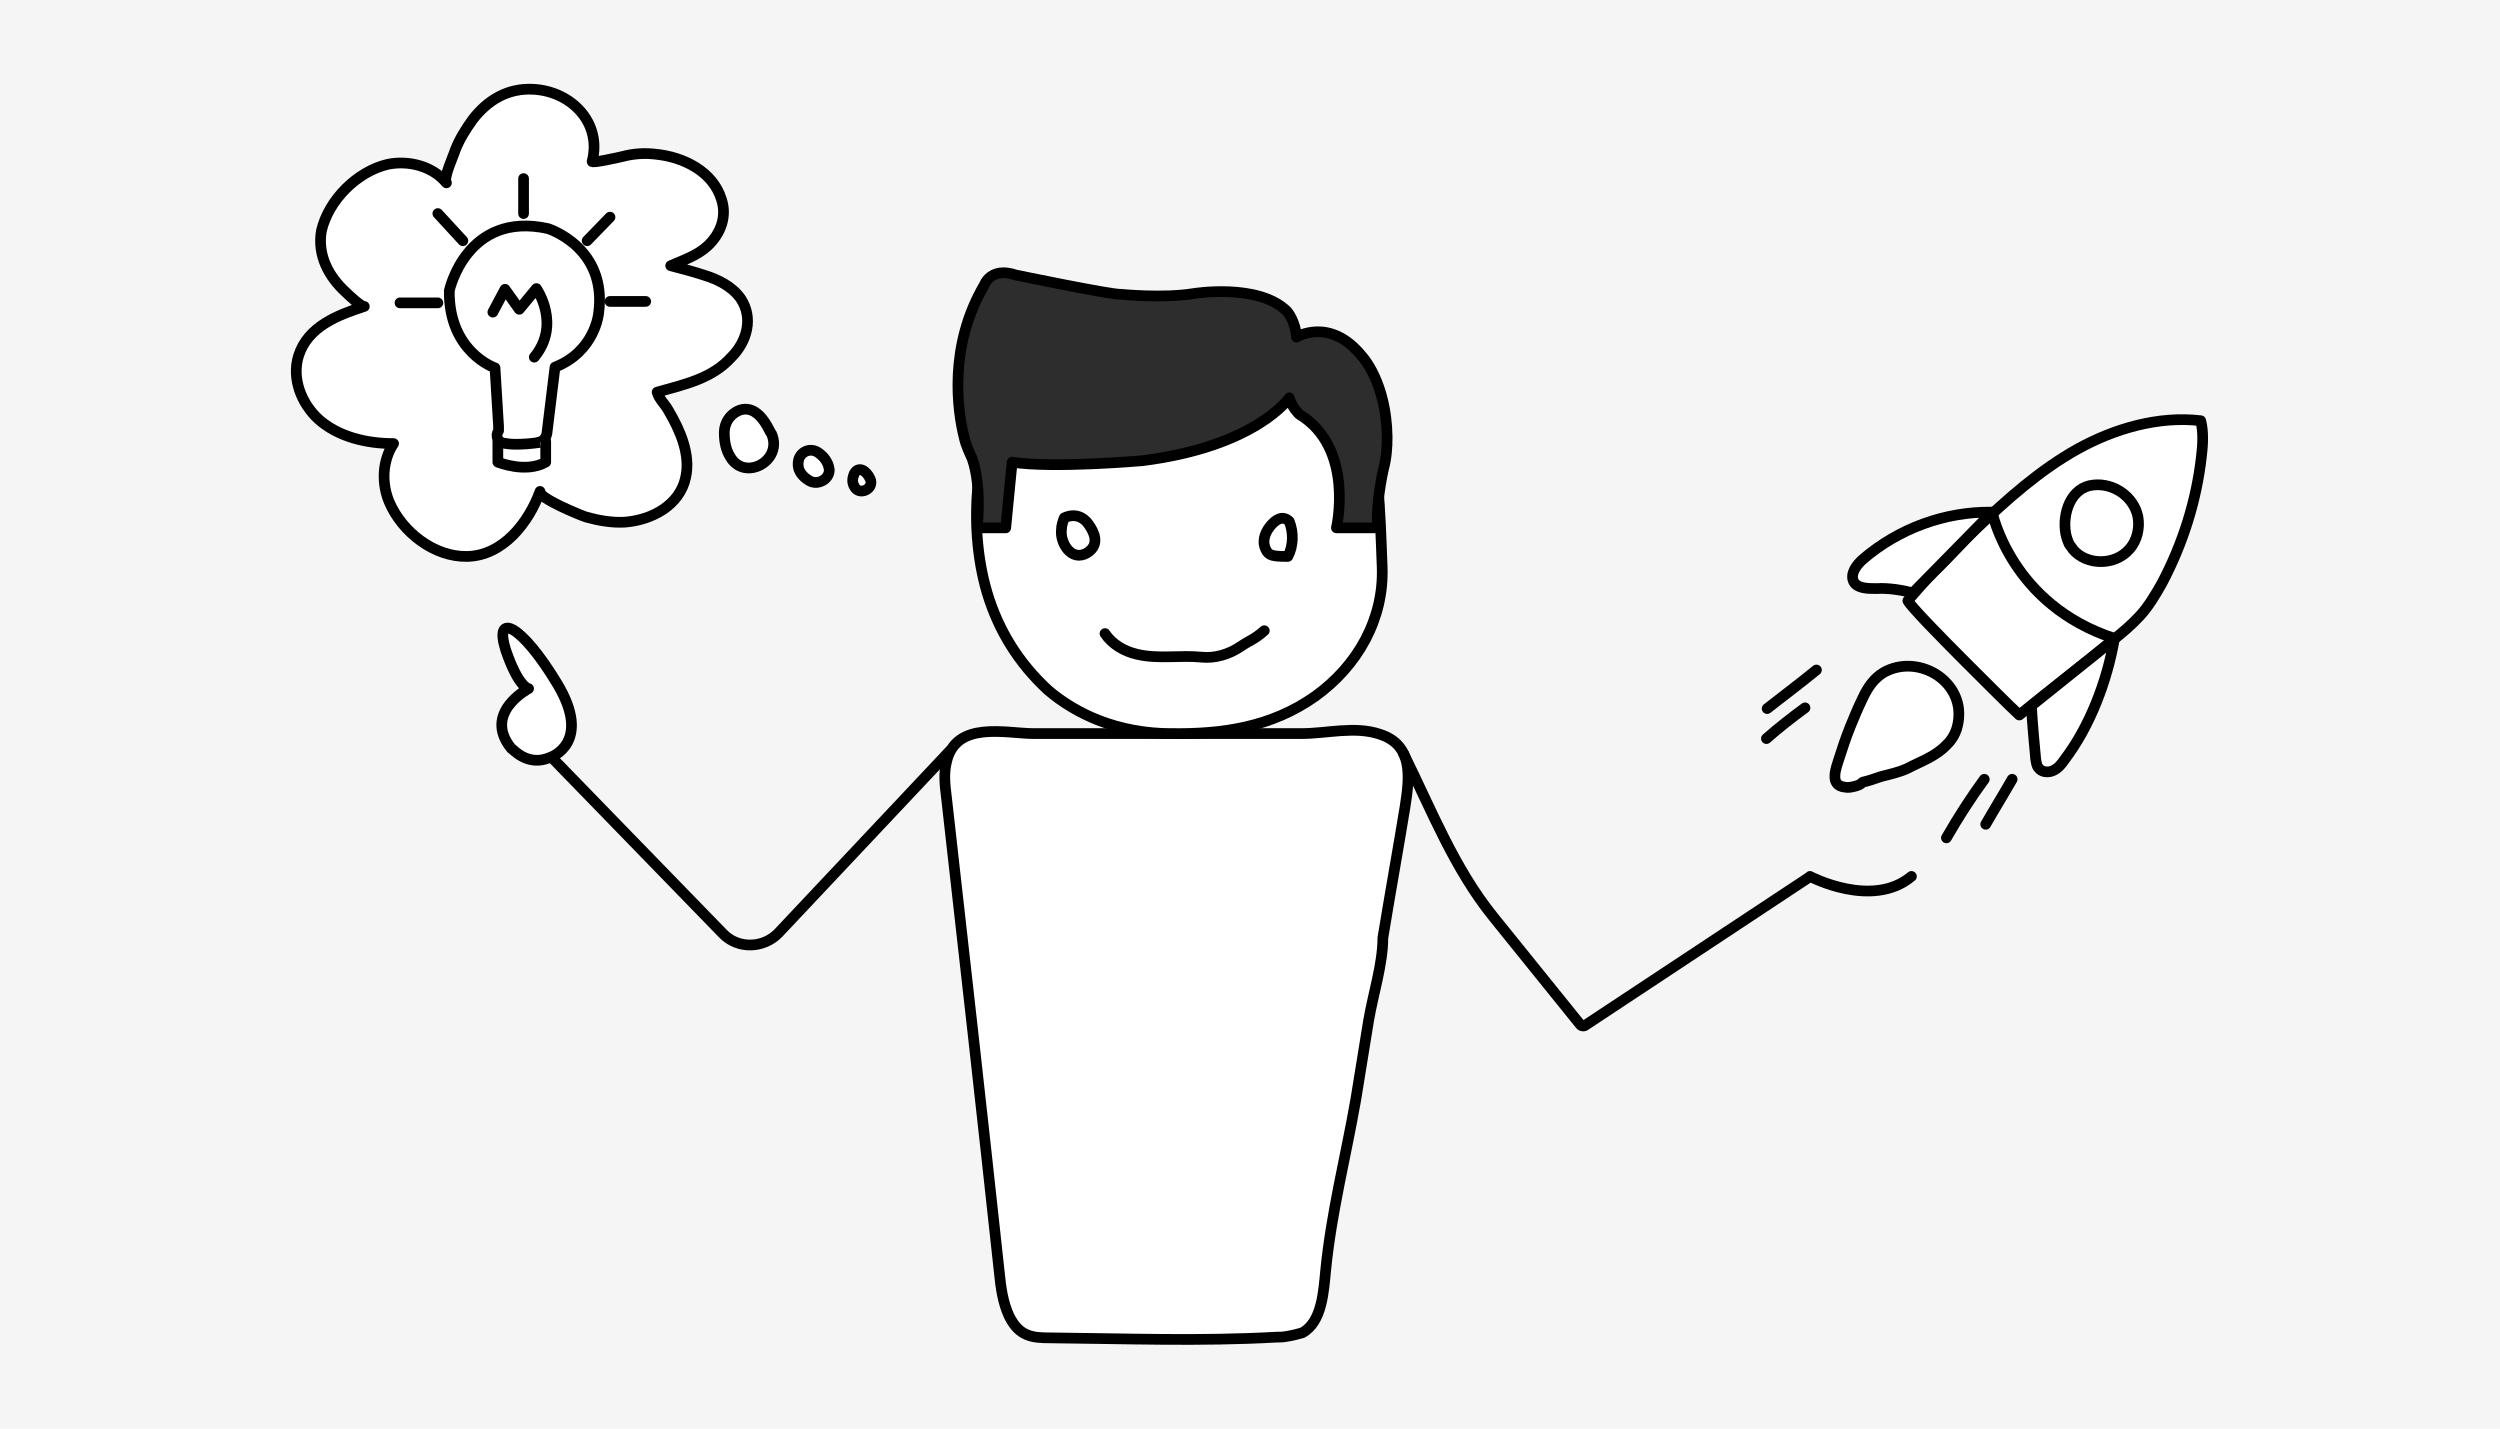 <?xml version="1.0" encoding="utf-8"?>
<!-- Generator: Adobe Illustrator 25.4.1, SVG Export Plug-In . SVG Version: 6.00 Build 0)  -->
<svg version="1.1" id="Layer_1" xmlns="http://www.w3.org/2000/svg" xmlns:xlink="http://www.w3.org/1999/xlink" x="0px" y="0px"
	 viewBox="0 0 350 200" style="enable-background:new 0 0 350 200;" xml:space="preserve">
<style type="text/css">
	.st0{fill:#F5F5F5;}
	.st1{fill:#FFFFFF;stroke:#000000;stroke-width:1.5;stroke-linecap:round;stroke-linejoin:round;stroke-miterlimit:10;}
	.st2{fill:#AFAFAF;stroke:#000000;stroke-width:1.5;stroke-linecap:round;stroke-linejoin:round;stroke-miterlimit:10;}
	.st3{fill:none;stroke:#000000;stroke-width:1.5;stroke-linecap:round;stroke-linejoin:round;stroke-miterlimit:10;}
	.st4{fill:#2D2D2D;stroke:#000000;stroke-width:1.5;stroke-linecap:round;stroke-linejoin:round;stroke-miterlimit:10;}
	
		.st5{fill-rule:evenodd;clip-rule:evenodd;fill:none;stroke:#000000;stroke-width:1.5;stroke-linecap:round;stroke-linejoin:round;stroke-miterlimit:10;}
</style>
<g>
	<rect class="st0" width="350" height="200"/>
	<g>
		<g>
			<path class="st1" d="M275.3,92.8c-3.7-3.7-7.8-7.9-8.2-8.7c0.9-1.1,2.5-2.9,3.6-4c2.3-2.2,3.7-3.9,6-6.1
				c4.3-4.1,8.9-8.2,14.1-11.1c5.2-2.9,11.4-4.7,17.3-4c0.4,1.5,0.3,3.4,0.1,5c-0.7,6.2-2.6,12.2-5.5,17.7c-0.9,1.6-1.9,3.3-3.1,4.6
				c-1.2,1.3-2.5,2.4-3.9,3.5c-4.3,3.5-8.7,6.9-13,10.4C281.3,98.8,278.3,95.8,275.3,92.8z"/>
			<path class="st1" d="M278.9,71.7c-6.6-0.1-13.1,2.3-18.1,6.6c-0.9,0.8-1.8,2-1.3,3.1c0.5,1,2,1,3.2,1c1.7-0.1,3.5,0.2,5.1,0.6
				L278.9,71.7z"/>
			<path class="st1" d="M296,89.5c-1,5.8-3.4,12.2-7,16.9c-0.4,0.6-0.9,1.2-1.6,1.5c-0.7,0.3-1.6,0.2-2-0.4
				c-0.3-0.3-0.3-0.8-0.4-1.2c-0.2-2.2-0.5-5.3-0.6-7.5L296,89.5z"/>
			<path class="st1" d="M290.2,76.9c1.9,2.3,5.9,2.3,7.9,0c1.1-1.2,1.5-3,1.2-4.6c-0.6-2.8-3.4-4.7-6.2-4.4c-3.2,0.3-4.4,4-3.9,6.8
				c0.1,0.5,0.3,1.1,0.5,1.5C289.9,76.5,290.1,76.7,290.2,76.9z"/>
			<path class="st1" d="M259.6,110.1c-0.4,0.1-0.9,0.2-1.3,0.1c-2.3-0.2-1.2-2.8-0.8-4.1c0.9-2.9,2-5.7,3.3-8.4
				c0.7-1.5,1.6-2.8,3-3.6c4.2-2.3,9.8,0.4,10.4,5.1c0.2,1.9-0.3,3.8-1.7,5.1c-1.5,1.6-3.6,2.3-5.5,3.3c-1.1,0.5-2.4,0.8-3.6,1.1
				c-0.9,0.3-1.7,0.6-2.6,0.8C260.4,109.9,260,110,259.6,110.1z"/>
			<path class="st1" d="M247.4,99.2c2.3-1.8,4.7-3.6,6.9-5.4"/>
			<path class="st1" d="M247.3,103.4c1.7-1.5,3.5-2.9,5.4-4.3"/>
			<path class="st1" d="M272.5,117.3c1.6-2.8,3.4-5.6,5.3-8.2"/>
			<path class="st1" d="M278,115.4c1.2-2.1,2.5-4.2,3.7-6.3"/>
			<path class="st1" d="M278.9,71.7c0,0,2.6,13,17.2,17.7"/>
		</g>
		<g>
			<path class="st1" d="M180.1,187.1c-0.5,0.1-1,0.1-1.4,0.1c-10.6,0.6-21.2,0.2-31.7,0.1c-2.5,0-4.3-0.2-5.7-3
				c-0.9-1.9-1.2-4.1-1.4-6.2c-2.4-22.2-4.9-44.4-7.4-66.5c-0.2-1.6-0.4-3.3,0-4.9c1.3-5.9,8.4-4,12.2-4c5.2,0,10.4,0,15.6,0
				c7.3,0,14.6,0,21.9,0c3.6,0,7.5-1.1,11,0.1c4.6,1.5,4.2,5.8,3.5,10.2c-1,6.1-2.1,12.2-3.1,18.3c0,3.7-1.4,8-2,11.6
				c-0.6,3.7-1.2,7.4-1.8,11.1c-1.4,8-3.4,15.7-4.2,23.8c-0.3,3-0.5,7.3-3.3,8.8C181.6,186.8,180.8,187,180.1,187.1z"/>
			<path class="st1" d="M153.7,100.8c3.3,1.3,6.8,1.9,10.2,1.9c7.3,0.1,14.1-0.9,20.2-5.2c6-4.3,9.7-10.9,9.4-18.2
				c-0.6-15.8-0.7-29.9-16.5-33.4c-9.7-2.2-29-3.1-34.7,5.6c-5.7,8.9-7,21.7-4.1,31.5c1.6,5.3,4.4,9.8,8.5,13.6
				C148.8,98.4,151.2,99.8,153.7,100.8z"/>
			<path class="st1" d="M180.5,73c0.6,1.5,0.6,3.4-0.2,4.9c-2.1,0-2.7-0.1-3.1-1c-0.5-1-0.2-2.2,0.6-3.2S179.6,72.1,180.5,73"/>
			<path class="st1" d="M149,72.5c-0.2,0.5-0.4,1.1-0.4,1.7c-0.2,1.8,1.4,4.5,3.6,3.2c1.9-1.2,0.9-3,0.2-4S150.5,71.8,149,72.5"/>
			<path class="st3" d="M177,88.3c-1.5,1.3-1.8,1.2-3.3,2.2c-1.6,1.1-3.6,1.7-5.5,1.5c-2.9-0.3-6.1,0.3-9-0.4
				c-1.8-0.4-3.5-1.4-4.5-2.9"/>
			<path class="st3" d="M196.5,105.5c4,8.1,7.1,16.1,12.6,22.9l12.1,15c0.2,0.3,0.6,0.3,0.8,0.1l31.3-20.7l0.1-0.1
				c0,0,8.7,4.6,14.2,0"/>
			<path class="st4" d="M135,61.3c-1-3.9-2.2-12.9,2.8-21.4c0,0,0.9-2.6,4.4-1.4c0,0,13.5,2.8,14.7,2.7c0,0,5.9,0.6,10.2-0.1
				c0,0,9.1-1.5,13.1,2.5c0,0,1.2,1.4,1.3,3.6c0,0,4.7-2.9,9.2,2.7c0,0,3.4,3.6,3.5,11.3c0,1.5-0.1,2.9-0.5,4.4
				c-0.6,2.6-1.2,7.3-0.7,8.3l-0.2,0l-5.7,0c0,0,2.6-11.2-5.2-15.9c0,0-1-0.9-1.4-2.3c0,0-4.6,6.8-20.6,8.8c0,0-12.5,1.1-18.2,0.2
				l-0.9,9.2l-4,0c0,0,0.7-5.7-0.7-9.7C135.7,63.3,135.2,62.3,135,61.3z"/>
			<g>
				<path class="st5" d="M133,105.1l-24,25.5c-2.1,2.2-5.7,2.3-7.8,0.1l-24-24.7"/>
				<path class="st1" d="M77.1,106c0,0,5.9-2,0.9-10.3c-5-8.3-8.9-10.1-7.2-4.7c1.8,5.3,3.2,5.4,3.2,5.4s-6.5,3.4-2.4,8.4
					C71.7,104.7,73.8,107.5,77.1,106z"/>
			</g>
		</g>
		<g>
			<path class="st1" d="M92,54.9c0.2,0.9,1.2,1.8,1.6,2.6c1.6,2.7,3.1,6.1,2.4,9.3c-0.8,3.9-4.7,6-8.5,6.3c-1.8,0.1-3.6-0.2-5.4-0.7
				c-0.7-0.2-6.8-2.7-6.5-3.6c-1.6,4.4-5.2,9-10.2,9.1c-4.6,0.1-9.1-3.4-10.9-7.6c-1.1-2.6-1-5.8,0.6-8.2c-3.7,0-7.7-0.9-10.5-3.4
				c-2.4-2.2-3.8-5.7-2.8-8.9c1.3-4.1,5.5-5.7,9.2-6.9c-0.4,0.1-2.3-1.7-2.6-2c-2.4-2.2-4-5.2-3.4-8.6C46,28,50,24,54.3,23
				c3-0.6,6.3,0.3,8.2,2.6c-0.5-0.6,1-3.8,1.2-4.5c0.6-1.6,1.5-3,2.5-4.4c2.1-2.7,4.9-4.4,8.5-4.2c5.3,0.3,9.6,4.7,8.2,10.1
				c-0.1,0.3,3.9-0.6,4.3-0.7c1.5-0.4,3.1-0.5,4.7-0.3c3.8,0.4,7.9,2.4,9.1,6.3c0.8,2.4-0.1,4.8-1.9,6.5c-1.5,1.4-3.4,2-5.2,2.8
				c1.5,0.4,3.1,0.8,4.6,1.3c2,0.6,4,1.6,5.2,3.3c1.8,2.7,0.9,6-1.3,8.2C99.7,53,95.9,53.8,92,54.9z"/>
			<path class="st1" d="M102.2,63.9c-0.5-0.8-0.8-1.9-0.8-3.3c0-1,0.4-2,1.3-2.7c1.2-0.9,3.2-1.3,5,2.3c0.1,0.2,0.2,0.4,0.3,0.5
				C109.7,64.5,104.2,67.5,102.2,63.9z"/>
			<path class="st1" d="M113.3,67.3c-1-0.6-1.8-1.5-1.5-2.9c0.3-1.2,1.7-1.8,2.8-1c0.7,0.5,1.4,1.3,1.5,2.4
				C116.1,67.1,114.5,68,113.3,67.3z"/>
			<path class="st1" d="M121.8,67c0.7,1.4-1.5,2.5-2.2,1.1c-0.3-0.5-0.3-1.1,0-1.8C120.2,65.2,121.3,65.9,121.8,67z"/>
			<g>
				<path class="st1" d="M76.6,60.4c0,0,0,1.2-1.1,1.5c0,0-1.9,0.9-5,0.2c-0.8-0.2-1.2-1.1-0.7-1.8c0,0,0,0,0,0c0-0.2,0-0.4,0-0.6
					l-0.5-8.2c0,0-6.5-2.2-6.4-10.8c0,0,2.4-11.2,13.8-8.7c0,0,8.4,2.6,7.1,11.9c0,0-0.5,5.3-6.1,7.5L76.6,60.4z"/>
				<path class="st1" d="M69,43.7l1.7-3.2l2,2.8l2.4-2.9c0,0,3.5,5-0.3,9.6"/>
				<line class="st1" x1="85.4" y1="42.2" x2="90.4" y2="42.2"/>
				<line class="st1" x1="85.4" y1="30.4" x2="82.2" y2="33.7"/>
				<line class="st1" x1="73.3" y1="25" x2="73.3" y2="29.9"/>
				<line class="st1" x1="61.3" y1="29.9" x2="64.8" y2="33.7"/>
				<line class="st1" x1="56" y1="42.4" x2="61.3" y2="42.4"/>
				<path class="st1" d="M69.7,61.8v2.9c0,0,3.9,1.6,6.7,0v-2.9C76.4,61.8,71.8,62.7,69.7,61.8z"/>
			</g>
		</g>
	</g>
</g>
</svg>
